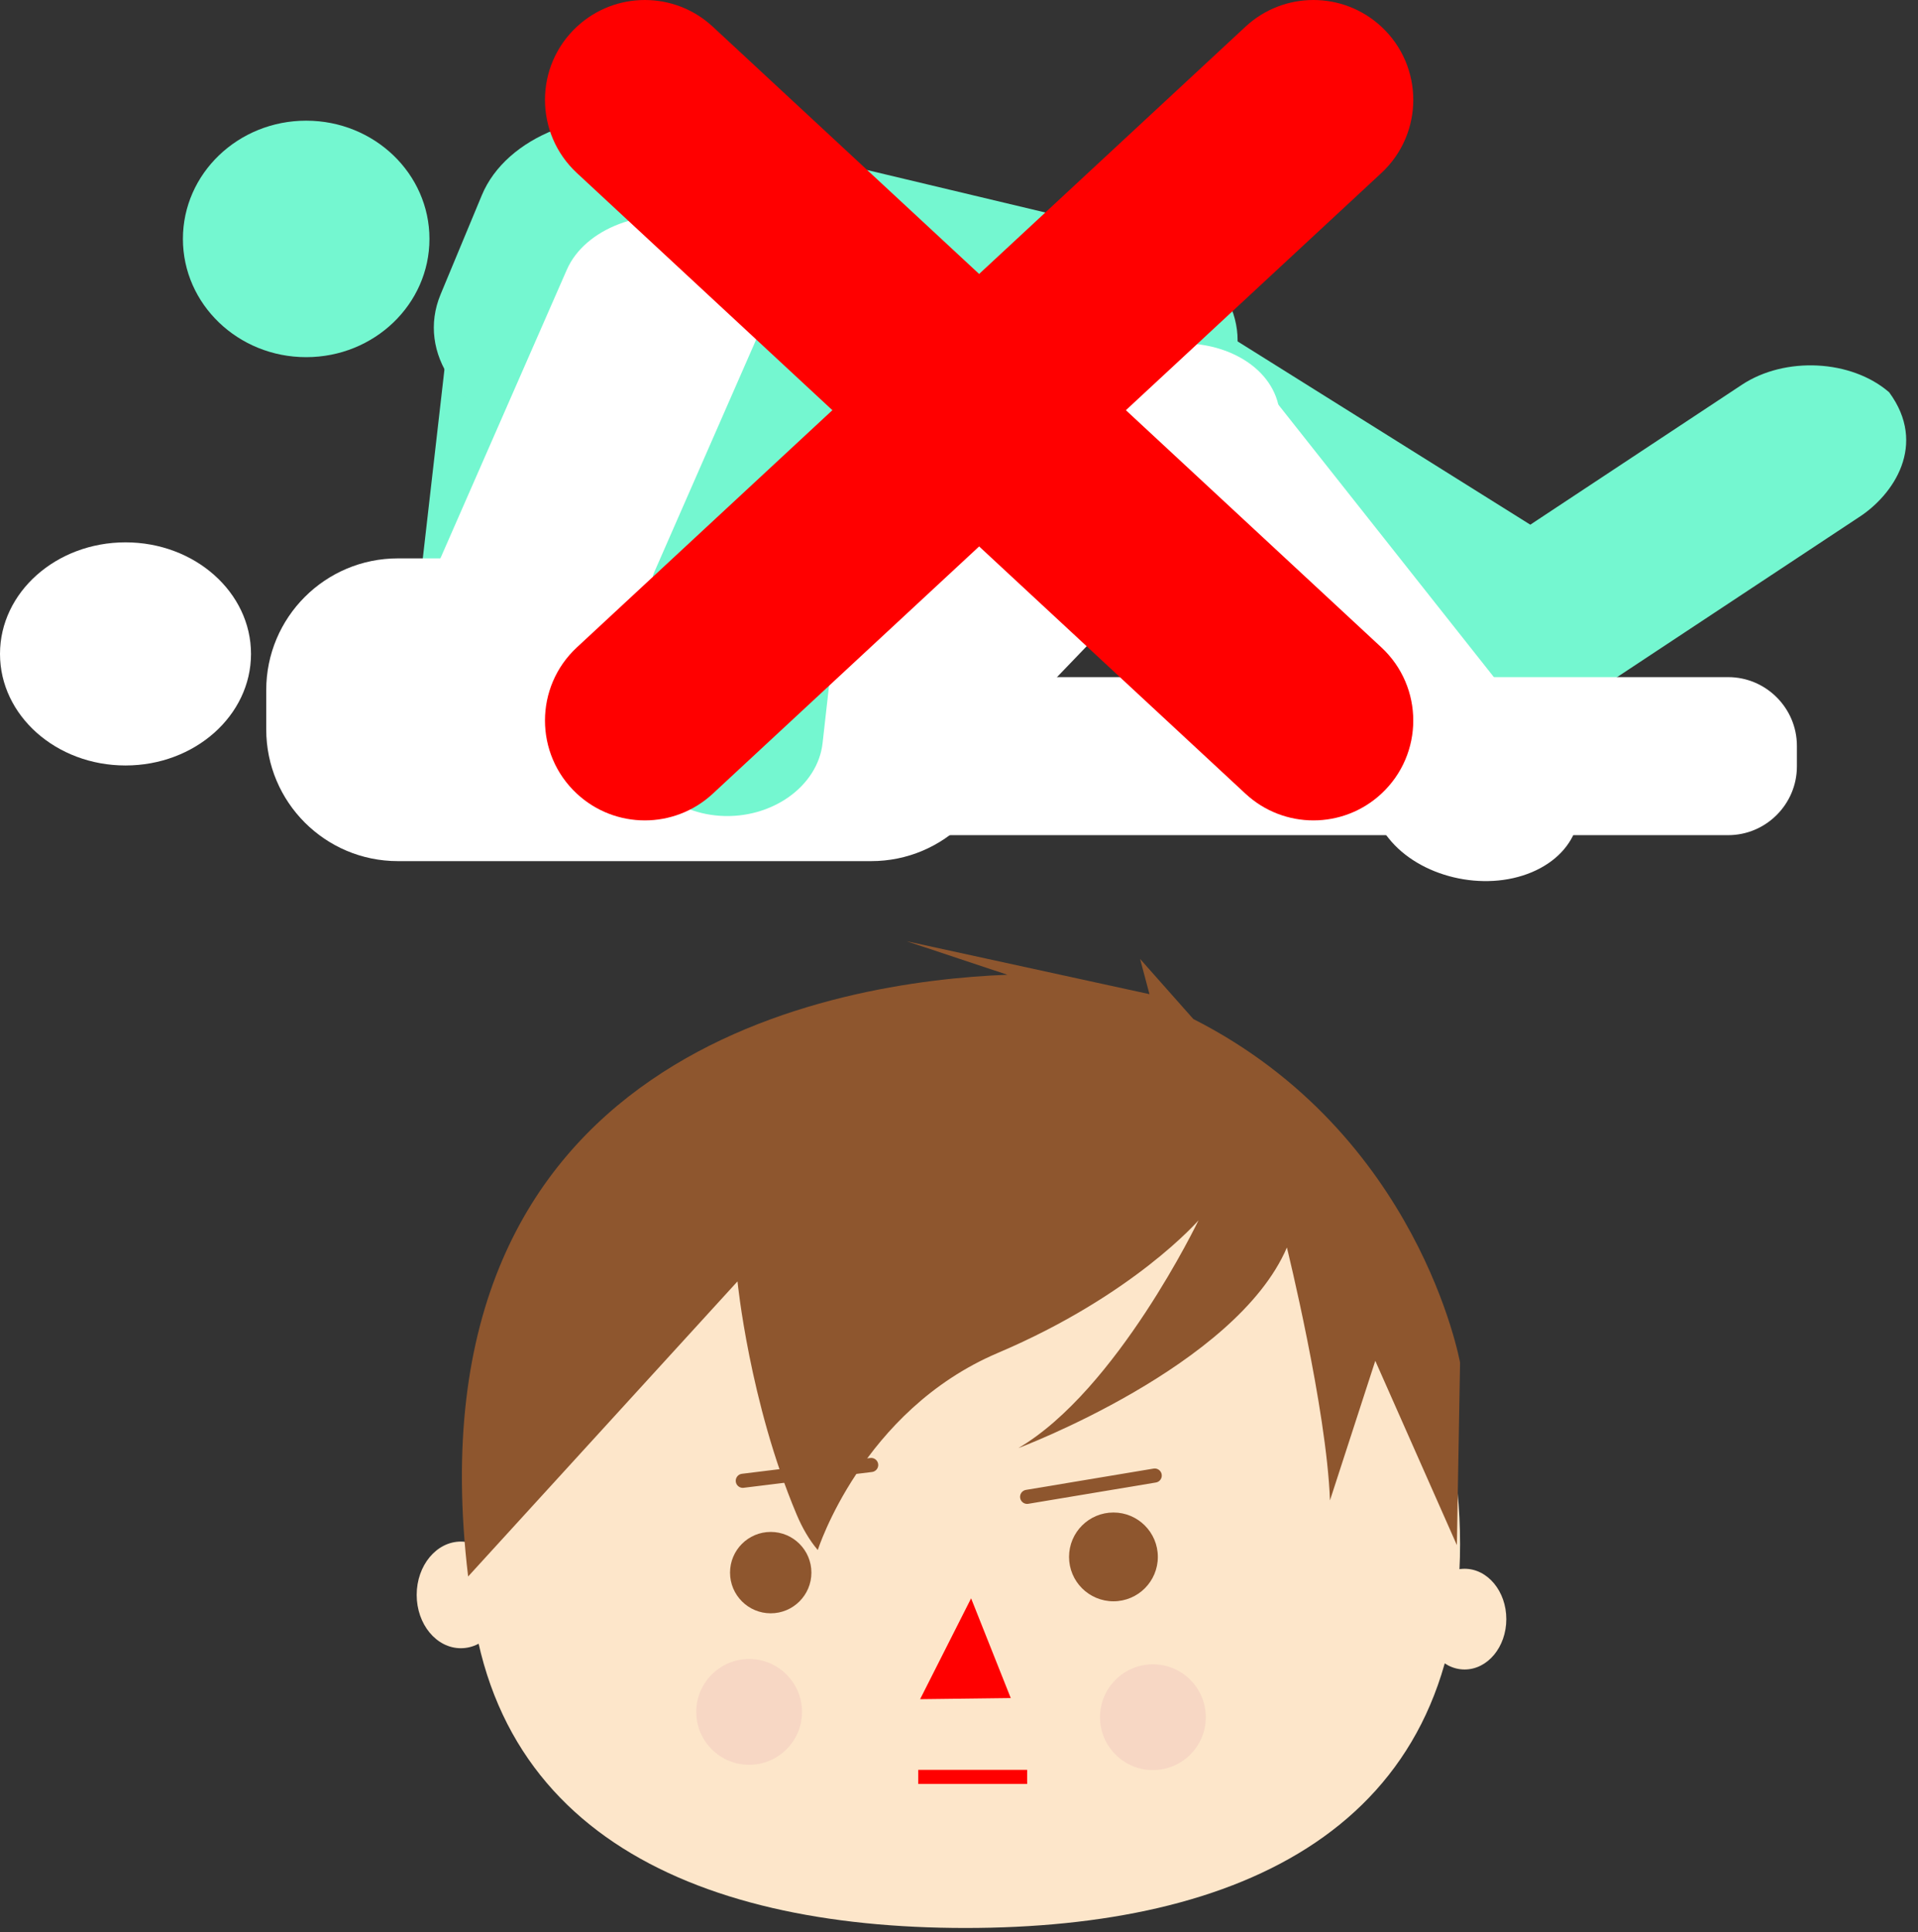 <svg width="136" height="137" viewBox="0 0 136 137" fill="none" xmlns="http://www.w3.org/2000/svg">
<rect x="0" y="0" width="136" height="137" fill="#333333" stroke="none"/>
<path fill-rule="evenodd" clip-rule="evenodd" d="M133.954 27.813C136.693 31.528 134.26 35.096 131.802 36.676L112.094 49.708C109.028 51.735 104.329 51.495 101.651 49.174C98.973 46.854 99.29 43.297 102.355 41.27L123.512 27.28C126.577 25.253 131.276 25.493 133.954 27.813Z" fill="#74F7D0"/>
<path fill-rule="evenodd" clip-rule="evenodd" d="M35.523 56.034C31.468 55.767 28.438 53.039 28.79 49.968L32.163 20.535C32.515 17.466 36.121 15.172 40.177 15.439C44.232 15.704 47.263 18.434 46.91 21.504L43.537 50.938C43.185 54.007 39.579 56.301 35.523 56.034Z" fill="#74F7D0"/>
<path fill-rule="evenodd" clip-rule="evenodd" d="M113.79 47.784C111.188 50.158 106.804 50.687 104.047 48.962L77.625 32.418C74.869 30.692 74.744 27.339 77.347 24.967C79.95 22.593 84.334 22.064 87.09 23.789L113.512 40.333C116.269 42.058 116.393 45.411 113.79 47.784Z" fill="#74F7D0"/>
<path fill-rule="evenodd" clip-rule="evenodd" d="M8.899 38.453C13.814 38.453 17.798 41.995 17.798 46.362C17.798 50.73 13.814 54.272 8.899 54.272C3.984 54.272 0 50.73 0 46.362C0 41.995 3.984 38.453 8.899 38.453Z" fill="white"/>
<path fill-rule="evenodd" clip-rule="evenodd" d="M71.112 48.925V51.718C71.112 56.874 66.932 61.054 61.775 61.054H28.214C23.058 61.054 18.878 56.874 18.878 51.718V48.925C18.878 43.769 23.058 39.589 28.214 39.589H61.775C66.932 39.589 71.112 43.769 71.112 48.925Z" fill="white"/>
<path fill-rule="evenodd" clip-rule="evenodd" d="M127.413 52.882V54.339C127.413 57.02 125.219 59.213 122.54 59.213H63.284C60.603 59.213 58.41 57.02 58.41 54.339V52.882C58.41 50.201 60.603 48.009 63.284 48.009H122.54C125.219 48.009 127.413 50.201 127.413 52.882Z" fill="white"/>
<path fill-rule="evenodd" clip-rule="evenodd" d="M30.451 16.939C30.451 21.569 26.538 25.323 21.71 25.323C16.883 25.323 12.97 21.569 12.97 16.939C12.97 12.309 16.883 8.556 21.71 8.556C26.538 8.556 30.451 12.309 30.451 16.939Z" fill="#74F7D0"/>
<path fill-rule="evenodd" clip-rule="evenodd" d="M71.246 38.696L38.069 30.789C32.588 29.482 29.515 25.019 31.242 20.87L34.167 13.836C35.892 9.686 41.789 7.36 47.271 8.668L80.447 16.574C85.929 17.88 89.001 22.345 87.275 26.494L84.35 33.527C82.625 37.676 76.728 40.002 71.246 38.696Z" fill="#74F7D0"/>
<path fill-rule="evenodd" clip-rule="evenodd" d="M87.866 25.31C91.088 27.05 91.708 30.571 89.245 33.133L65.63 57.703C63.167 60.265 58.515 60.937 55.293 59.196C52.071 57.456 51.451 53.935 53.914 51.373L77.531 26.803C79.994 24.241 84.645 23.569 87.866 25.31Z" fill="white"/>
<path fill-rule="evenodd" clip-rule="evenodd" d="M108.616 61.84C105.212 63.272 100.638 62.182 98.452 59.417L77.486 32.913C75.3 30.148 76.296 26.715 79.701 25.282C83.105 23.85 87.679 24.94 89.865 27.705L110.831 54.209C113.017 56.974 112.021 60.408 108.616 61.84Z" fill="white"/>
<path fill-rule="evenodd" clip-rule="evenodd" d="M51.065 57.842C47.418 57.607 44.716 54.904 45.062 51.833L48.38 22.396C48.727 19.326 51.994 17.006 55.642 17.24C59.291 17.474 61.992 20.178 61.646 23.248L58.327 52.685C57.982 55.756 54.713 58.077 51.065 57.842Z" fill="#74F7D0"/>
<path fill-rule="evenodd" clip-rule="evenodd" d="M49.548 15.565C53.413 16.534 55.525 19.721 54.244 22.645L41.958 50.688C40.677 53.612 36.468 55.211 32.605 54.242C28.741 53.272 26.629 50.086 27.91 47.161L40.194 19.119C41.475 16.195 45.684 14.595 49.548 15.565Z" fill="white"/>
<path fill-rule="evenodd" clip-rule="evenodd" d="M88.315 56.275L40.907 12.268C37.889 9.467 37.889 4.692 40.907 1.891C43.623 -0.63 47.822 -0.63 50.539 1.891L97.948 45.898C100.965 48.699 100.965 53.474 97.948 56.275C95.232 58.797 91.031 58.797 88.315 56.275Z" fill="#FF0000"/>
<path fill-rule="evenodd" clip-rule="evenodd" d="M97.948 12.268L50.54 56.275C47.822 58.797 43.623 58.797 40.906 56.275C37.889 53.474 37.889 48.699 40.906 45.898L88.316 1.891C91.031 -0.63 95.232 -0.63 97.948 1.891C100.966 4.692 100.966 9.467 97.948 12.268Z" fill="#FF0000"/>
<path fill-rule="evenodd" clip-rule="evenodd" d="M103.53 109.478C103.53 89.346 87.785 73.025 68.362 73.025C48.94 73.025 33.194 89.346 33.194 109.478C33.194 129.611 49.034 136.694 68.457 136.694C87.879 136.694 103.53 129.611 103.53 109.478Z" fill="#FDE6CA"/>
<path fill-rule="evenodd" clip-rule="evenodd" d="M68.858 113.322L65.242 120.472L71.67 120.393L68.858 113.322Z" fill="#FF0000"/>
<path fill-rule="evenodd" clip-rule="evenodd" d="M35.81 113.078C35.81 110.99 34.408 109.298 32.678 109.298C30.948 109.298 29.546 110.99 29.546 113.078C29.546 115.167 30.948 116.859 32.678 116.859C34.408 116.859 35.81 115.167 35.81 113.078Z" fill="#FDE6CA"/>
<path fill-rule="evenodd" clip-rule="evenodd" d="M106.809 114.796C106.809 112.824 105.485 111.226 103.852 111.226C102.217 111.226 100.893 112.824 100.893 114.796C100.893 116.769 102.217 118.367 103.852 118.367C105.485 118.367 106.809 116.769 106.809 114.796Z" fill="#FDE6CA"/>
<path fill-rule="evenodd" clip-rule="evenodd" d="M84.614 72.248L80.839 67.987L81.505 70.486L64.28 66.732L71.43 69.11C59.454 69.573 28.715 74.383 33.194 111.773L52.294 90.851C52.294 90.851 53.138 99.426 56.481 107.364C56.888 108.332 57.385 109.191 57.987 109.898C57.987 109.898 61.121 100.017 70.763 95.919C80.404 91.822 84.984 86.52 84.984 86.52C84.984 86.52 79.2 98.572 72.209 102.67C72.209 102.67 87.635 96.885 91.251 88.448C91.251 88.448 94.063 99.869 94.305 106.378L97.518 96.482L103.303 109.549L103.529 96.612C103.529 96.612 100.647 80.38 84.614 72.248Z" fill="#8E562E"/>
<path d="M61.772 103.868L52.669 104.989" stroke="#8E562E" stroke-linecap="round"/>
<path d="M72.831 106.127L81.878 104.617" stroke="#8E562E" stroke-linecap="round"/>
<path fill-rule="evenodd" clip-rule="evenodd" d="M56.868 121.375C56.868 123.445 55.189 125.124 53.119 125.124C51.047 125.124 49.369 123.445 49.369 121.375C49.369 119.304 51.047 117.625 53.119 117.625C55.189 117.625 56.868 119.304 56.868 121.375Z" fill="#F7D7C4"/>
<path fill-rule="evenodd" clip-rule="evenodd" d="M85.499 121.75C85.499 123.82 83.82 125.499 81.75 125.499C79.678 125.499 78 123.82 78 121.75C78 119.679 79.678 118 81.75 118C83.82 118 85.499 119.679 85.499 121.75Z" fill="#F7D7C4"/>
<path fill-rule="evenodd" clip-rule="evenodd" d="M57.534 111.499C57.534 113.093 56.242 114.384 54.65 114.384C53.056 114.384 51.765 113.093 51.765 111.499C51.765 109.905 53.056 108.614 54.65 108.614C56.242 108.614 57.534 109.905 57.534 111.499Z" fill="#8E562E"/>
<path fill-rule="evenodd" clip-rule="evenodd" d="M82.099 110.385C82.099 112.123 80.69 113.532 78.952 113.532C77.212 113.532 75.803 112.123 75.803 110.385C75.803 108.647 77.212 107.237 78.952 107.237C80.69 107.237 82.099 108.647 82.099 110.385Z" fill="#8E562E"/>
<path d="M65.109 125.983H72.832" stroke="#FF0000"/>
</svg>
